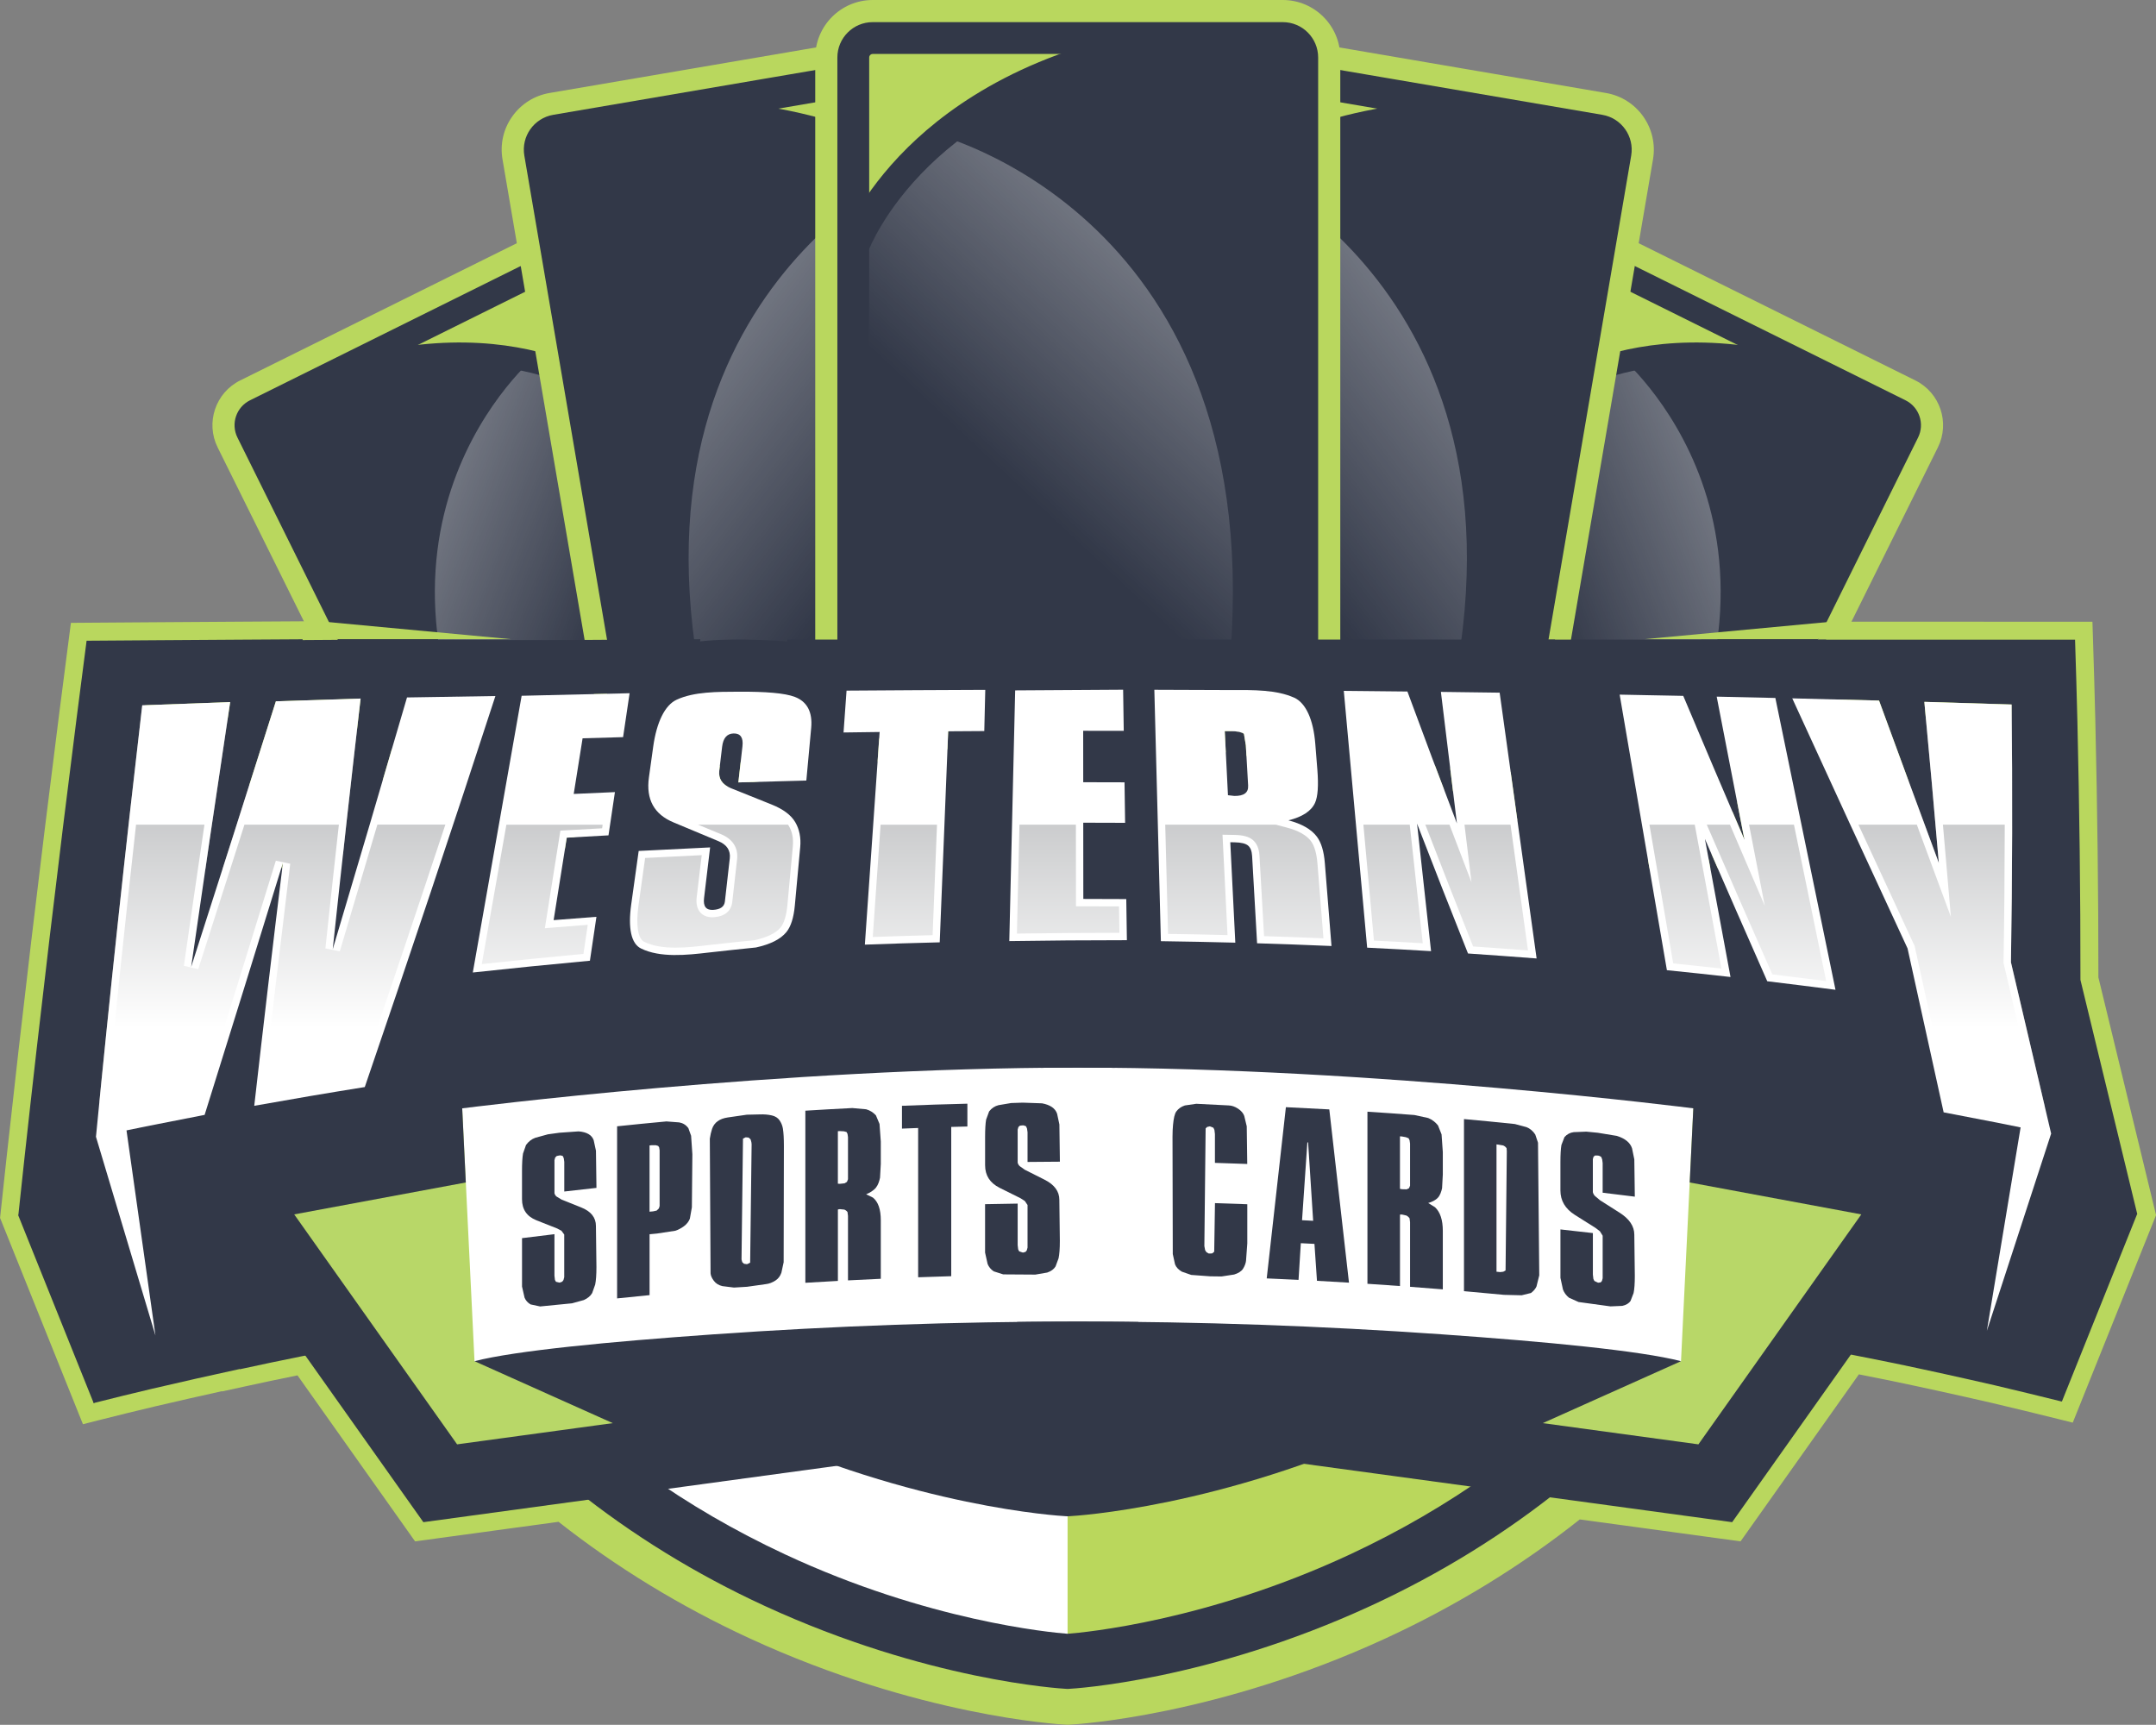 <!--?xml version="1.0" encoding="UTF-8"?-->
<svg viewBox="0 0 897.09 717.6" xmlns:xlink="http://www.w3.org/1999/xlink" xmlns="http://www.w3.org/2000/svg" id="Layer_1">
  <rect x="0" y="0" width="897.09" height="717.6" fill="#808080" stroke="none"/>
  <defs>
    <style>
      .cls-1 {
        fill: none;
      }

      .cls-2 {
        fill: url(#linear-gradient-8);
      }

      .cls-3 {
        fill: url(#linear-gradient-7);
      }

      .cls-4 {
        fill: url(#linear-gradient-5);
      }

      .cls-5 {
        fill: url(#linear-gradient-6);
      }

      .cls-6 {
        fill: url(#linear-gradient-9);
      }

      .cls-7 {
        fill: url(#linear-gradient-4);
      }

      .cls-8 {
        fill: url(#linear-gradient-3);
      }

      .cls-9 {
        fill: url(#linear-gradient-2);
      }

      .cls-10 {
        fill: url(#linear-gradient);
      }

      .cls-11 {
        fill: #fff;
      }

      .cls-12 {
        fill: url(#linear-gradient-10);
      }

      .cls-13 {
        fill: url(#linear-gradient-11);
      }

      .cls-14 {
        fill: url(#Degradado_sin_nombre_5-2);
      }

      .cls-15 {
        fill: url(#Degradado_sin_nombre_5-3);
      }

      .cls-16 {
        fill: url(#Degradado_sin_nombre_5-4);
      }

      .cls-17 {
        fill: url(#Degradado_sin_nombre_5-5);
      }

      .cls-18 {
        fill: #b8d768;
      }

      .cls-19 {
        fill: url(#Degradado_sin_nombre_5);
      }

      .cls-20 {
        fill: #b9d75e;
      }

      .cls-21 {
        fill: #323848;
      }

      .cls-22 {
        fill: #bad75c;
      }
    </style>
    <linearGradient gradientUnits="userSpaceOnUse" gradientTransform="translate(135.97 -276.34) rotate(26.38)" y2="254.08" x2="695.59" y1="64.45" x1="873.66" data-sanitized-data-name="Degradado sin nombre 5" data-name="Degradado sin nombre 5" id="Degradado_sin_nombre_5">
      <stop stop-color="#fff" offset="0"></stop>
      <stop stop-opacity="0" stop-color="#fff" offset="1"></stop>
    </linearGradient>
    <linearGradient xlink:href="#Degradado_sin_nombre_5" gradientTransform="translate(24.82 -82.2) rotate(9.69)" y2="209.79" x2="540.53" y1="-31.46" x1="767.09" data-sanitized-data-name="Degradado sin nombre 5" data-name="Degradado sin nombre 5" id="Degradado_sin_nombre_5-2"></linearGradient>
    <linearGradient xlink:href="#Degradado_sin_nombre_5" gradientTransform="translate(766.12 -276.34) rotate(153.62) scale(1 -1)" y2="251.77" x2="700.24" y1="62.14" x1="878.32" data-sanitized-data-name="Degradado sin nombre 5" data-name="Degradado sin nombre 5" id="Degradado_sin_nombre_5-3"></linearGradient>
    <linearGradient xlink:href="#Degradado_sin_nombre_5" gradientTransform="translate(877.27 -82.2) rotate(170.31) scale(1 -1)" y2="208.91" x2="545.65" y1="-32.33" x1="772.21" data-sanitized-data-name="Degradado sin nombre 5" data-name="Degradado sin nombre 5" id="Degradado_sin_nombre_5-4"></linearGradient>
    <linearGradient xlink:href="#Degradado_sin_nombre_5" gradientTransform="matrix(1,0,0,1,0,0)" y2="198.99" x2="419.69" y1="-42.26" x1="646.24" data-sanitized-data-name="Degradado sin nombre 5" data-name="Degradado sin nombre 5" id="Degradado_sin_nombre_5-5"></linearGradient>
    <linearGradient gradientUnits="userSpaceOnUse" y2="251.45" x2="114.34" y1="427.72" x1="114.34" id="linear-gradient">
      <stop stop-color="#fff" offset="0"></stop>
      <stop stop-color="#939598" offset="1"></stop>
    </linearGradient>
    <linearGradient xlink:href="#linear-gradient" y2="251.45" x2="225.6" y1="427.72" x1="225.6" id="linear-gradient-2"></linearGradient>
    <linearGradient xlink:href="#linear-gradient" y2="251.45" x2="297.58" y1="427.72" x1="297.58" id="linear-gradient-3"></linearGradient>
    <linearGradient xlink:href="#linear-gradient" y2="251.45" x2="376.52" y1="427.72" x1="376.52" id="linear-gradient-4"></linearGradient>
    <linearGradient xlink:href="#linear-gradient" y2="251.45" x2="444.46" y1="427.72" x1="444.46" id="linear-gradient-5"></linearGradient>
    <linearGradient xlink:href="#linear-gradient" y2="251.45" x2="517.76" y1="427.72" x1="517.76" id="linear-gradient-6"></linearGradient>
    <linearGradient xlink:href="#linear-gradient" y2="251.45" x2="579.64" y1="427.72" x1="579.64" id="linear-gradient-7"></linearGradient>
    <linearGradient xlink:href="#linear-gradient" y2="251.45" x2="614.44" y1="427.72" x1="614.44" id="linear-gradient-8"></linearGradient>
    <linearGradient xlink:href="#linear-gradient" y2="251.45" x2="701.29" y1="427.72" x1="701.29" id="linear-gradient-9"></linearGradient>
    <linearGradient xlink:href="#linear-gradient" y2="251.45" x2="735.01" y1="427.72" x1="735.01" id="linear-gradient-10"></linearGradient>
    <linearGradient xlink:href="#linear-gradient" y2="251.45" x2="811.32" y1="427.72" x1="811.32" id="linear-gradient-11"></linearGradient>
  </defs>
  <g>
    <path d="M658.59,76.12s-92.33-42.96-214.38-42.96-214.38,42.96-214.38,42.96l-97.82,383.93c88.68,223.05,312.19,234.93,312.19,234.93,0,0,223.52-11.88,312.19-234.93l-97.82-383.93Z" class="cls-22"></path>
    <path d="M201.29,315.15c26.72,3.31,53.51,6.07,80.24,9.32,94.84,11.55,189.71,24.67,285.33,27.1,24.14.61,48.29.78,72.44.82,23.81.04,47.13-.2,70.73-3.72,5.78-.86,11.55-1.76,17.31-2.66l-68.76-269.89s-92.33-42.96-214.38-42.96-214.38,42.96-214.38,42.96l-59.73,234.44c10.35,1.79,20.76,3.31,31.19,4.6Z" class="cls-11"></path>
    <path d="M444.21,679.86v-107.82l-181.4-96.29s-71.38,9.61-81.44,10.9c-10.06,1.29-25.79,9.82-25.79,9.82,0,0,52.39,87.43,86.17,115.32,33.78,27.89,187.97,80.91,187.97,80.91l14.48-12.84Z" class="cls-11"></path>
    <path d="M740.15,426.59c-1.89-4.61-3.3-9.29-4.45-14-38.42,68.08-94.4,119.51-167.05,153.25-63.05,29.27-117.25,34.24-124.44,34.78-7.24-.55-61.42-5.52-124.44-34.78-73.4-34.08-129.79-86.22-168.23-155.35-3.88,12.99-9.17,25.99-11.3,39.45,15.96,24.38,34.28,46.68,54.88,66.69,32.45,31.53,70.5,57.47,113.1,77.1,72.48,33.39,132.66,36.93,135.19,37.07l.8.04.8-.04c2.53-.13,62.71-3.67,135.19-37.07,42.6-19.63,80.65-45.57,113.1-77.1,21.39-20.78,40.31-44.04,56.69-69.53-3.56-6.7-6.97-13.47-9.84-20.51Z" class="cls-21"></path>
    <path d="M444.21,710.09l-.8-.04c-2.4-.13-59.56-3.51-128.36-35.36-40.44-18.72-76.56-43.47-107.36-73.54-38.5-37.6-68.68-83.6-89.69-136.72l-1.81-4.57L204.2,112.69l18.53-8.7-9.45-27.1,3.7-14.6,6.49-3.03c3.89-1.82,96.78-44.59,220.74-44.59s216.85,42.77,220.74,44.59l6.49,3.03,100.79,397.56-1.81,4.57c-21.02,53.12-51.2,99.12-89.7,136.72-30.8,30.08-66.92,54.82-107.36,73.54-68.8,31.85-125.96,35.23-128.36,35.36l-.8.04ZM147.85,457.75c35.4,86.51,95.52,150.06,178.75,188.91,59.45,27.75,110.58,32.52,117.61,33.06,6.97-.53,58.12-5.3,117.6-33.06,83.23-38.85,143.35-102.4,178.75-188.91l-94.76-373.76c-22.62-9.32-102.47-39.01-201.6-39.01s-179.04,29.67-201.59,38.99l-94.76,373.77Z" class="cls-21"></path>
    <path d="M601.91,103.54c-45.71-22.85-157.7-23.31-157.7-23.31,0,0-111.99.46-157.7,23.31,0,0-105.13,364.74-105.13,366.11s62.16,53.48,62.16,53.48c0,0,56.22,48.91,65.82,54.85,9.6,5.94,48.45,23.31,67.19,26.51,10.38,1.77,33.64,3.82,52.8,5.3.05,1.31.12,2.01.22,2.01.8,0,6.49-.35,14.63-.92,8.13.57,13.83.92,14.63.92.1,0,.17-.7.22-2.01,19.17-1.48,42.43-3.53,52.8-5.3,18.74-3.2,57.59-20.57,67.19-26.51,9.6-5.94,65.82-54.85,65.82-54.85,0,0,62.16-52.11,62.16-53.48s-105.13-366.11-105.13-366.11Z" class="cls-21"></path>
  </g>
  <g>
    <path d="M149.81,283.18c-11.79.36-23.66.74-35.28,1.14l-5.27.18-1.59,5.02-.39,1.24c-3.55,11.2-7.1,22.4-10.67,33.59l14.21,4.53c3.16-9.94,6.32-19.88,9.47-29.83,9.91-.33,19.96-.65,29.96-.96l-.46-14.91Z" class="cls-20"></path>
    <path d="M873.12,406.74c.02-34.25-.41-70.12-1.27-106.63-.28-11.36-.61-22.87-.98-34.22l-.23-7.22-142.29-.03-16.12-63.27c-4.87,1-9.82,1.65-14.83,2.2l19.36,75.99,139.44.03c.28,8.96.53,17.97.75,26.89.86,36.69,1.29,72.75,1.26,107.15v.89s23.26,95.91,23.26,95.91l-28.05,69.87c-6.83-1.68-13.87-3.37-21.38-5.15-14.21-3.27-28.44-6.4-42.32-9.3-5.29-1.08-11.06-2.22-18.14-3.61l-4.73-.93-49.58,69.98-64.3-8.76-2.5,2.02c-24.19,19.52-51.17,36.2-80.21,49.58-67.56,31.13-123.29,34.39-125.63,34.51l-.4.02-.41-.02c-2.34-.12-58.07-3.39-125.63-34.51-28.54-13.15-55.12-29.5-79-48.61l-2.5-2-57.05,7.77-49.3-69.59-6.48,1.28c-5.58,1.12-11.12,2.27-16.57,3.42v-.12l-9.04,1.96c-12.36,2.68-24.72,5.46-36.76,8.28-6.07,1.44-12.1,2.9-18.01,4.37l-28.24-70.29c.84-7.92,1.33-12.47,2.26-20.99,6.45-58.96,13.82-121.14,21.91-184.79,1.06-8.29,2.12-16.57,3.2-24.86,7.69-.06,15.37-.11,23.06-.17,12.01-.08,24.02-.16,36.03-.24l15.67-.1-.05.33,38.38-.25.03-.1,8.83.05,7.14-.04,20.32-79.77c-5.05-.31-10.1-.62-15.15-.94l-16.76,65.8-15.44-.09-.07.24-10.1.07.05-.32-32.93.2c-12.01.08-24.03.16-36.04.24-9.86.07-19.71.14-29.57.21l-6.5.05-.84,6.45c-1.36,10.45-2.71,20.89-4.04,31.35-8.1,63.74-15.48,126-21.94,185.05-1,9.18-1.49,13.76-2.46,22.87l-.2,1.85,34.48,85.83,6.32-1.61c7.81-1.98,15.92-3.97,24.08-5.9,9.01-2.11,18.21-4.2,27.46-6.24v.12l9.06-1.99c7.26-1.59,14.76-3.17,22.35-4.71l48.93,69.07,59.69-8.14c24.17,19.01,50.92,35.32,79.56,48.51,70.13,32.31,128.63,35.73,131.08,35.86l1.2.06,1.19-.06c2.46-.13,60.96-3.55,131.08-35.86,29.15-13.43,56.32-30.08,80.81-49.5l66.91,9.12,49.23-69.48c4.96.98,9.27,1.84,13.27,2.65,13.75,2.87,27.87,5.97,41.94,9.21,9.74,2.3,18.73,4.48,27.48,6.66l6.3,1.57,34.66-86.34-23.97-98.81Z" class="cls-20"></path>
    <path d="M837.25,285.65c-12.11-.39-24.22-.75-36.33-1.1l-.43,14.91c12.1.35,24.19.72,36.29,1.1l.47-14.91Z" class="cls-20"></path>
    <path d="M787.12,284.15l-5.06-.14c-3.55-.1-7.1-.19-10.64-.28l-5.97-.15-.39,14.91,5.98.15c1.85.05,3.7.09,5.56.14,3.55,9.69,7.11,19.37,10.67,29.05l14-5.15c-4.15-11.26-8.28-22.52-12.41-33.78l-1.74-4.75Z" class="cls-20"></path>
    <path d="M60.76,300.84c11.76-.45,23.51-.88,35.27-1.3l-.53-14.91c-11.77.42-23.54.85-35.31,1.3l.57,14.91Z" class="cls-20"></path>
    <rect transform="translate(-254.16 433.23) rotate(-83.04)" height="14.92" width="2.28" y="352.68" x="116.42" class="cls-20"></rect>
    <path d="M107.22,570.46v.1s0-.06,0-.1Z" class="cls-20"></path>
    <path d="M92.42,568.63s0,.06-.01.09v-.09Z" class="cls-20"></path>
  </g>
  <g>
    <path d="M700.67,373.16c-3.1,0-6.24-.69-9.2-2.16l-120.16-59.59c-4.97-2.47-8.69-6.72-10.46-11.98-1.77-5.26-1.39-10.89,1.08-15.87l87.03-175.49c5.09-10.26,17.58-14.47,27.84-9.38l120.16,59.59c10.26,5.09,14.47,17.58,9.38,27.84l-87.03,175.49c-3.62,7.3-11,11.54-18.65,11.54ZM667.57,114.96c-.87,0-1.7.48-2.11,1.31l-87.03,175.49c-.36.72-.26,1.37-.12,1.79.14.42.46,1,1.18,1.35l120.16,59.59c1.16.57,2.57.1,3.15-1.06l87.03-175.49c.58-1.16.1-2.57-1.06-3.15l-120.16-59.59c-.33-.17-.69-.24-1.04-.24Z" class="cls-20"></path>
    <g>
      <path d="M795.36,176.2s-90.02,181.52-92.2,182.72c-2.19,1.19.01,3.65-7.85-.7-7.86-4.35-115.72-60.12-117.83-62.76-2.11-2.64-1.76-6.56-1.4-8.66.36-2.1,61.28-122.66,61.28-122.66,0,0,35.81-17.09,68.93-16.38,33.13.71,45.01,7.97,49.86,10.15,4.84,2.17,39.21,18.3,39.21,18.3Z" class="cls-21"></path>
      <path d="M730.03,149.04s-33.59-2.54-44.45-.4c-10.85,2.13-45.68,12.65-45.68,12.65,0,0,25.92-53.19,27.3-52.29,1.37.91,58.32,30.74,61.15,32.38,2.83,1.63,1.67,7.66,1.67,7.66Z" class="cls-20"></path>
      <path d="M673.82,147.98s88.49,73.13,8.97,200.85c0,0-102.68-49.66-105.31-53.38-2.64-3.72,64.26-133.26,64.26-133.26l32.09-14.21Z" class="cls-19"></path>
      <path d="M788.24,175.86c.57.28.81.98.52,1.55l-87.03,175.49c-.28.57-.98.81-1.55.52l-120.16-59.59c-.57-.28-.81-.98-.52-1.55l87.03-175.49c.28-.57.98-.81,1.55-.52l120.16,59.59M792.87,166.54l-120.16-59.59c-5.72-2.84-12.66-.5-15.5,5.22l-87.03,175.49c-2.84,5.72-.5,12.66,5.22,15.5l120.16,59.59c5.72,2.84,12.66.5,15.5-5.22l87.03-175.49c2.84-5.72.5-12.66-5.22-15.5h0Z" class="cls-21"></path>
      <path d="M638.47,173.13l-6.32-6.66c.46-.44,11.49-10.77,32.76-17.76,19.39-6.37,51.46-11.07,94.16,2.69l-2.82,8.74c-40.07-12.91-69.96-8.69-87.97-2.87-19.5,6.3-29.72,15.77-29.82,15.86Z" class="cls-21"></path>
    </g>
  </g>
  <g>
    <path d="M622.3,331.84c-1.35,0-2.72-.12-4.08-.35l-168.2-28.74c-13-2.22-21.77-14.61-19.55-27.61l41.97-245.64c1.08-6.3,4.54-11.8,9.76-15.49,5.21-3.69,11.56-5.13,17.85-4.06l168.2,28.74c13,2.22,21.77,14.61,19.55,27.61l-41.97,245.64c-1.08,6.3-4.54,11.8-9.76,15.49-4.09,2.89-8.87,4.41-13.77,4.41ZM496.01,28.03c-1.13,0-2.23.35-3.16,1.01-1.2.85-1.99,2.11-2.24,3.56l-41.97,245.64c-.51,2.99,1.5,5.83,4.49,6.34l168.2,28.74c1.45.25,2.9-.08,4.1-.93,1.2-.85,1.99-2.11,2.24-3.56l41.97-245.64c.51-2.99-1.51-5.83-4.49-6.34l-168.2-28.74c-.31-.05-.63-.08-.94-.08Z" class="cls-20"></path>
    <g>
      <path d="M673.27,58.64s-43.42,254.09-45.64,256.34c-2.23,2.25,1.35,4.44-9.82,2.01-11.17-2.44-162.98-31.01-166.51-33.46-3.53-2.45-4.54-7.36-4.87-10.05-.33-2.69,29.89-171.86,29.89-171.86,0,0,37.39-33.9,78.03-45.13,40.63-11.23,57.77-6.72,64.46-5.84,6.7.88,54.46,7.99,54.46,7.99Z" class="cls-21"></path>
      <path d="M583.74,49.4s-41.87,9.17-54.31,15.74c-12.45,6.56-51.04,32.1-51.04,32.1,0,0,12.17-74.29,14.17-73.69,2,.61,82.3,16.17,86.35,17.12,4.05.96,4.84,8.73,4.84,8.73Z" class="cls-20"></path>
      <path d="M514.85,68.63s134.54,56.8,84.27,241.49c0,0-143.26-23.02-147.83-26.59-4.57-3.57,29.64-185.86,29.64-185.86l33.91-29.04Z" class="cls-14"></path>
      <path d="M664.47,60.82c.8.14,1.34.9,1.2,1.7l-41.97,245.64c-.14.8-.9,1.34-1.7,1.2l-168.2-28.74c-.8-.14-1.34-.9-1.2-1.7l41.97-245.64c.14-.8.9-1.34,1.7-1.2l168.2,28.74M666.7,47.77l-168.2-28.74c-8.01-1.37-15.61,4.01-16.98,12.02l-41.97,245.64c-1.37,8.01,4.01,15.61,12.02,16.98l168.2,28.74c8.01,1.37,15.61-4.01,16.98-12.02l41.97-245.64c1.37-8.01-4.01-15.61-12.02-16.98h0Z" class="cls-21"></path>
      <path d="M480.95,112.18l-10.13-5.81c.4-.7,10.06-17.32,33.44-33.61,21.3-14.84,58.67-32.28,115.73-31.11l-.24,11.68c-53.55-1.1-88.43,14.96-108.26,28.63-21.47,14.79-30.46,30.07-30.55,30.22Z" class="cls-21"></path>
    </g>
  </g>
  <g>
    <path d="M196.21,373.17c-2.23,0-4.48-.36-6.65-1.1-5.26-1.77-9.51-5.49-11.98-10.46l-87.03-175.49c-5.09-10.26-.88-22.75,9.38-27.84l120.16-59.59c10.26-5.09,22.75-.88,27.84,9.38l87.03,175.49c5.09,10.26.88,22.75-9.38,27.84l-120.16,59.59c-2.91,1.44-6.05,2.17-9.21,2.17ZM108.12,174.79c-1.16.58-1.64,1.99-1.06,3.15l87.03,175.49c.36.72.93,1.04,1.35,1.18.42.14,1.07.24,1.79-.12l120.16-59.59c1.16-.58,1.64-1.99,1.06-3.15l-87.03-175.49c-.58-1.16-1.99-1.64-3.15-1.06l-120.16,59.59Z" class="cls-20"></path>
    <g>
      <path d="M101.53,176.2s90.02,181.52,92.2,182.72c2.19,1.19-.01,3.65,7.85-.7,7.86-4.35,115.72-60.12,117.83-62.76,2.11-2.64,1.76-6.56,1.4-8.66-.36-2.1-61.28-122.66-61.28-122.66,0,0-35.81-17.09-68.93-16.38-33.13.71-45.01,7.97-49.86,10.15-4.84,2.17-39.21,18.3-39.21,18.3Z" class="cls-21"></path>
      <path d="M166.86,149.04s33.59-2.54,44.45-.4c10.85,2.13,45.68,12.65,45.68,12.65,0,0-25.92-53.19-27.3-52.29s-58.32,30.74-61.15,32.38c-2.83,1.63-1.67,7.66-1.67,7.66Z" class="cls-20"></path>
      <path d="M223.07,147.98s-88.49,73.13-8.97,200.85c0,0,102.68-49.66,105.31-53.38,2.64-3.72-64.26-133.26-64.26-133.26l-32.09-14.21Z" class="cls-15"></path>
      <path d="M108.65,175.86l120.16-59.59c.57-.28,1.27-.05,1.55.52l87.03,175.49c.28.57.05,1.27-.52,1.55l-120.16,59.59c-.57.28-1.27.05-1.55-.52l-87.03-175.49c-.28-.57-.05-1.27.52-1.55M104.02,166.54c-5.72,2.84-8.06,9.77-5.22,15.5l87.03,175.49c2.84,5.72,9.77,8.06,15.5,5.22l120.16-59.59c5.72-2.84,8.06-9.77,5.22-15.5l-87.03-175.49c-2.84-5.72-9.77-8.06-15.5-5.22l-120.16,59.59h0Z" class="cls-21"></path>
      <path d="M258.42,173.13l6.32-6.66c-.46-.44-11.49-10.77-32.76-17.76-19.39-6.37-51.46-11.07-94.16,2.69l2.82,8.74c40.07-12.91,69.96-8.69,87.97-2.87,19.5,6.3,29.72,15.77,29.82,15.86Z" class="cls-21"></path>
    </g>
  </g>
  <g>
    <path d="M274.59,331.84c-4.91,0-9.69-1.51-13.77-4.41-5.22-3.69-8.68-9.2-9.76-15.49l-41.97-245.64c-1.08-6.3.36-12.64,4.06-17.85,3.69-5.21,9.2-8.68,15.49-9.76l168.2-28.74c6.3-1.08,12.64.36,17.85,4.06,5.22,3.69,8.68,9.2,9.76,15.49l41.97,245.64c1.08,6.3-.36,12.64-4.06,17.85-3.69,5.22-9.2,8.68-15.49,9.76l-168.2,28.74c-1.36.23-2.73.35-4.08.35ZM231.74,56.85c-1.45.25-2.71,1.04-3.56,2.24-.85,1.2-1.18,2.65-.93,4.1l41.97,245.64c.25,1.45,1.04,2.71,2.24,3.56,1.2.85,2.65,1.18,4.1.93l168.2-28.74c1.45-.25,2.71-1.04,3.56-2.24.85-1.2,1.18-2.66.93-4.1l-41.97-245.64c-.25-1.45-1.04-2.71-2.24-3.56-1.2-.85-2.65-1.18-4.1-.93l-168.2,28.74Z" class="cls-20"></path>
    <g>
      <path d="M223.62,58.64s43.42,254.09,45.64,256.34c2.23,2.25-1.35,4.44,9.82,2.01,11.17-2.44,162.98-31.01,166.51-33.46,3.53-2.45,4.54-7.36,4.87-10.05.33-2.69-29.89-171.86-29.89-171.86,0,0-37.39-33.9-78.03-45.13-40.63-11.23-57.77-6.72-64.46-5.84-6.7.88-54.46,7.99-54.46,7.99Z" class="cls-21"></path>
      <path d="M313.15,49.4s41.87,9.17,54.31,15.74c12.45,6.56,51.04,32.1,51.04,32.1,0,0-12.17-74.29-14.17-73.69-2,.61-82.3,16.17-86.35,17.12-4.05.96-4.84,8.73-4.84,8.73Z" class="cls-20"></path>
      <path d="M382.04,68.63s-134.54,56.8-84.27,241.49c0,0,143.26-23.02,147.83-26.59,4.57-3.57-29.64-185.86-29.64-185.86l-33.91-29.04Z" class="cls-16"></path>
      <path d="M232.42,60.82l168.2-28.74c.8-.14,1.56.4,1.7,1.2l41.97,245.64c.14.8-.4,1.56-1.2,1.7l-168.2,28.74c-.8.14-1.56-.4-1.7-1.2l-41.97-245.64c-.14-.8.4-1.56,1.2-1.7M230.19,47.77c-8.01,1.37-13.39,8.97-12.02,16.98l41.97,245.64c1.37,8.01,8.97,13.39,16.98,12.02l168.2-28.74c8.01-1.37,13.39-8.97,12.02-16.98l-41.97-245.64c-1.37-8.01-8.97-13.39-16.98-12.02l-168.2,28.74h0Z" class="cls-21"></path>
      <path d="M415.94,112.18l10.13-5.81c-.4-.7-10.06-17.32-33.44-33.61-21.3-14.84-58.67-32.28-115.73-31.11l.24,11.68c53.55-1.1,88.43,14.96,108.26,28.63,21.47,14.79,30.46,30.07,30.55,30.22Z" class="cls-21"></path>
    </g>
  </g>
  <g>
    <path d="M533.76,297.05h-170.63c-13.19,0-23.92-10.73-23.92-23.92V23.92c0-13.19,10.73-23.92,23.92-23.92h170.63c13.19,0,23.92,10.73,23.92,23.92v249.2c0,13.19-10.73,23.92-23.92,23.92ZM363.13,18.43c-3.03,0-5.5,2.47-5.5,5.5v249.2c0,3.03,2.47,5.5,5.5,5.5h170.63c3.03,0,5.5-2.47,5.5-5.5V23.92c0-3.03-2.47-5.5-5.5-5.5h-170.63Z" class="cls-20"></path>
    <g>
      <path d="M542.07,18.82s0,257.77-1.82,260.36c-1.82,2.6,2.08,4.15-9.35,3.63-11.42-.52-165.88-3.12-169.77-4.93-3.89-1.82-5.71-6.49-6.49-9.09-.78-2.6.52-174.44.52-174.44,0,0,31.15-39.72,69.31-57.63,38.16-17.91,55.81-16.35,62.56-16.61,6.75-.26,55.03-1.3,55.03-1.3Z" class="cls-21"></path>
      <path d="M452.26,24.79s-39.72,16.09-50.89,24.66c-11.16,8.57-44.91,40.24-44.91,40.24,0,0-.52-75.28,1.56-75.02,2.08.26,83.85,2.08,88,2.34,4.15.26,6.24,7.79,6.24,7.79Z" class="cls-20"></path>
      <path d="M387.6,55.35s142.18,33.33,123.74,223.84c0,0-145.09,1.43-150.2-1.31-5.11-2.75-2.08-188.2-2.08-188.2l28.54-34.33Z" class="cls-17"></path>
      <path d="M533.76,22.45c.81,0,1.47.66,1.47,1.47v249.2c0,.81-.66,1.47-1.47,1.47h-170.63c-.81,0-1.47-.66-1.47-1.47V23.92c0-.81.66-1.47,1.47-1.47h170.63M533.76,9.21h-170.63c-8.12,0-14.71,6.59-14.71,14.71v249.2c0,8.12,6.59,14.71,14.71,14.71h170.63c8.12,0,14.71-6.59,14.71-14.71V23.92c0-8.12-6.59-14.71-14.71-14.71h0Z" class="cls-21"></path>
      <path d="M361.51,103.99l-10.97-4.02c.28-.76,7-18.77,27.3-38.76,18.5-18.21,52.4-41.7,108.84-50.16l1.73,11.55c-52.97,7.94-84.64,29.64-101.89,46.45-18.67,18.2-24.96,34.77-25.02,34.94Z" class="cls-21"></path>
    </g>
  </g>
  <path d="M857.93,583.1l31.35-78.1s-91.2-106.14-93.38-108.28-562.75-44.46-585.56-45.34c-22.81-.88-100.85,35.09-115.83,43-14.98,7.91-86.9,111.3-86.9,111.3l31.36,78.05,96.78-48.95,43-80.73s304.48,11.41,307.11,11.41,231.65,13.16,238.67,16.67c7.02,3.51,133.39,100.98,133.39,100.98Z" class="cls-21"></path>
  <path d="M851.84,558.01c-5.28-21.79-10.56-43.57-15.85-65.35.02-33.24-.39-66.47-1.18-99.7-.26-10.58-.57-21.16-.9-31.74-10.2,0-20.41,0-30.61,0-9.76,0-19.52,0-29.28,0h-36.34c-2.97,0-5.94,0-8.91,0h-44.48c-1.77,0-3.68,0-5.9,0h-45.5c-8.09,0-16.17,0-24.26,0h-83.44c.02.25.04.49.05.74-6.13-.74-12.36-.82-18.28-.74h-17.01c0-.05,0-.1,0-.15-8.12.05-16.22.1-24.34.14h-12.34v.08c-5.28.03-10.56.06-15.85.09v-.17h-24.08c-17.55,0-35.11,0-52.66,0h-24.45c-.03.27-.04.54-.07.8-5.49-.58-11.06-.67-16.6-.8-5.62-.04-11.4.07-17.11.71.04-.29.08-.56.11-.86-8.15.05-16.3.11-24.45.16-12.74.08-25.48.17-38.21.25-4.15-.03-8.3-.04-12.45-.07-9.72-.04-19.44-.1-29.17-.15,0-.06,0-.1.02-.16-5.44.04-8.16.04-13.61.08-5.33-.03-7.98-.04-13.31-.07-.02.06-.03.09-.04.16-9,.05-13.5.08-22.52.14.02-.12.03-.18.04-.31-9.03.06-13.54.09-22.57.15-11.16.07-22.32.14-33.48.22-9.16.06-18.31.13-27.46.19-1.26,9.7-2.52,19.4-3.76,29.1-7.27,57.2-14.09,114.45-20.37,171.76-.92,8.53-1.38,12.77-2.27,21.23,8.06-2.04,16.13-4.02,24.22-5.93,12.19-2.85,24.39-5.6,36.63-8.25,0,.04,0,.06,0,.11,8.49-1.86,16.99-3.64,25.51-5.35,2.4-.47,3.59-.71,5.98-1.18t0-.03c12.45-2.45,24.92-4.79,37.41-6.96,8.15-1.42,16.31-2.78,24.49-4.07,2.59-7.72,3.88-11.56,6.43-19.24,2.33-6.99,4.63-14,6.94-21.01,1.49-.19,2.97-.39,4.47-.58,15.31-1.9,30.62-3.65,45.97-5.26,9.01-.9,18.03-1.76,27.05-2.58,0-.03,0-.05,0-.08,4.59.15,9.17-.07,13.56-.49,2.27-.18,4.67-.4,7.12-.68.06,0,.09,0,.15-.02.06,0,.1,0,.16-.02,6.53-.78,10.21-1.2,16.01-1.85,12.82-.51,36.11-1.21,43.71-1.55,9.8-.42,19.6-.76,29.4-1.04h.02v.14c9.18-.28,18.36-.52,27.54-.72,10.66-.18,21.31-.29,31.97-.33v.14c9.12.04,18.23.12,27.34.25,9.75.15,19.5.38,29.25.68,8.63.28,17.27.61,25.89.96,6.3.29,12.59.6,18.88.92,6.77.37,13.53.75,20.3,1.16,3.94.25,7.87.51,11.8.78,9.1.65,18.18,1.34,27.27,2.08,5.67.46,8.5.71,14.17,1.22,8.54.79,17.07,1.62,25.6,2.48,8.52.9,17.04,1.83,25.55,2.8,8.33.96,16.65,1.98,24.97,3.06,9.05,1.18,18.08,2.41,27.11,3.69,5.63.81,8.45,1.22,14.07,2.07,1.95.3,3.89.61,5.83.9l3.97,19.06c1.58,7.55,3.16,15.11,4.74,22.66,9.26,1.78,18.51,3.61,27.75,5.48,14.08,2.94,28.12,6.03,42.14,9.26,9.2,2.18,18.38,4.4,27.56,6.68-2.04-8.36-4.06-16.72-6.09-25.09Z" class="cls-21"></path>
  <g>
    <path d="M169.35,290.17c12.26-.21,24.52-.41,36.78-.59-17.69,54.37-35.85,108.58-54.35,162.68-15.36,2.46-30.68,5.06-45.99,7.8,3.82-33.7,7.8-67.39,11.92-101.06-10.78,34.97-21.64,69.91-32.57,104.84-15.1,2.89-30.16,5.92-45.21,9.08,5.81-59.89,12.27-119.72,19.25-179.48,12.2-.47,24.39-.92,36.59-1.35-5.54,36.71-10.95,73.44-16.23,110.19,11.83-36.81,23.58-73.65,35.25-110.51,11.75-.4,23.5-.78,35.25-1.14-4.03,34.74-7.9,69.5-11.59,104.28,10.4-34.88,20.7-69.8,30.9-104.74M179.16,265.96c-5.86.03-8.79.05-14.65.09-5.73-.03-8.6-.05-14.33-.08-.02.07-.03.1-.05.17-9.69.06-14.54.09-24.24.16.02-.13.03-.2.05-.33-9.72.06-14.58.09-24.3.15-12.01.08-24.03.16-36.04.24-9.86.07-19.71.14-29.57.21-1.36,10.44-2.71,20.88-4.04,31.32-7.83,61.58-15.18,123.21-21.92,184.92-1,9.17-1.49,13.75-2.45,22.86,8.67-2.2,17.37-4.33,26.08-6.39,13.12-3.07,26.26-6.03,39.43-8.88,0,.05,0,.07-.02.13,9.13-2,18.29-3.92,27.46-5.76,2.58-.51,3.87-.76,6.45-1.26,0-.01,0-.02,0-.03,13.4-2.64,26.82-5.16,40.28-7.49,8.77-1.53,17.56-3,26.36-4.39,2.79-8.31,4.17-12.45,6.93-20.71,17.58-52.85,34.76-105.83,51.42-158.97,2.65-8.48,5.29-16.97,7.92-25.46-9.8-.05-19.59-.1-29.39-.15-10.47-.05-20.93-.11-31.4-.17,0-.07.01-.1.02-.17h0Z" class="cls-21"></path>
    <path d="M261.96,288.39c-1.08,7.31-1.63,10.96-2.71,18.27-6.74.19-10.11.28-16.85.48-1.47,9.26-2.21,13.89-3.69,23.15,6.86-.32,10.29-.47,17.14-.76-1.07,7.2-1.6,10.8-2.67,17.99-6.95.37-10.43.57-17.37.97-1.82,11.43-3.64,22.87-5.46,34.3,7.12-.57,10.68-.85,17.81-1.37-1.08,7.31-1.63,10.96-2.71,18.27-16.26,1.5-32.5,3.13-48.73,4.9,6.77-38.38,13.55-76.76,20.32-115.14,14.97-.38,29.95-.73,44.92-1.06M291.41,265.93c-8.78.05-17.55.11-26.33.17-14.72.09-29.44.19-44.16.29-8.65.06-17.31.12-25.96.18-1.79,9.37-2.69,14.06-4.48,23.43-7.51,39.27-15.02,78.53-22.53,117.8-1.82,9.51-2.73,14.27-4.55,23.78,9.82-1.36,19.64-2.67,29.47-3.93,16.48-2.04,32.97-3.93,49.49-5.66,9.71-.97,19.41-1.9,29.13-2.78,1.13-8.7,1.7-13.06,2.83-21.76.93-7.19,1.4-10.78,2.34-17.96.59-4.56.89-6.84,1.48-11.4,1.14-8.77,1.71-13.15,2.85-21.92.92-7.08,1.38-10.61,2.3-17.69.03-.23.04-.34.07-.57,1.14-8.77,1.71-13.15,2.85-21.92.93-7.19,1.4-10.78,2.34-17.96,1.15-8.83,1.72-13.25,2.87-22.08h0Z" class="cls-21"></path>
    <path d="M307.18,287.78c11.53-.13,19.37.6,23.54,2.16,5.13,2,7.41,6.29,6.8,12.88-.81,8.77-1.21,13.15-2.02,21.92-9.43.24-18.85.49-28.28.77.68-6.01,1.02-9.02,1.7-15.03.41-3.61-.82-5.39-3.68-5.33-2.76.06-4.35,1.9-4.78,5.53-.47,3.97-.71,5.95-1.18,9.92-.4,3.35,1.18,5.79,4.77,7.29,6.8,2.76,10.22,4.13,17.1,6.86,4.74,1.9,7.99,4.34,9.73,7.3,1.74,2.96,2.44,6.44,2.07,10.44-.89,9.71-1.34,14.56-2.24,24.27-.47,5.07-1.64,8.75-3.53,11.05-2.43,2.95-6.65,5.07-12.65,6.38-7.92.81-11.88,1.24-19.81,2.12-2.11.22-4.11.39-6.01.52-10.46.7-17.81-.01-22.04-2.24-4.1-2.24-5.43-8.35-4.04-18.3,1.24-8.91,1.86-13.36,3.11-22.26,9.91-.52,19.81-1.01,29.72-1.47-1.01,8.44-1.51,12.66-2.52,21.1-.41,3.43.84,5.05,3.76,4.89,3.03-.17,4.67-1.33,4.91-3.49.81-7.17,1.22-10.76,2.03-17.93.38-3.33-1.21-5.72-4.73-7.18-7.48-3.09-11.2-4.64-18.58-7.76-8.2-3.36-11.6-9.63-10.33-18.75.72-5.14,1.08-7.71,1.79-12.85,1.41-10.13,4.66-16.63,9.7-19.46,8.12-3.1,17.07-3.34,25.68-3.35M309.71,266.09c-13.65-.09-28.25.59-40.63,6.97-.08.05-.13.07-.21.11-.08.05-.12.07-.21.12-7.28,3.77-14.56,11.5-18,18.93-2.78,5.47-4.72,11.76-5.89,19.19-.82,5.23-1.23,7.85-2.06,13.09-.47,2.99-.65,5.86-.53,8.6-.33.02-.5.02-.83.04-1.42,9.01-2.12,13.51-3.54,22.52-1.43,9.07-2.14,13.6-3.57,22.67-1.12,7.14-1.2,13.06-.21,18.07,1.55,7.84,5.81,13.65,12.68,17.3.06.03.09.05.16.08.06.03.09.05.16.08,11.87,5.59,26.22,5.97,39.07,4.73,2.44-.19,5.02-.43,7.67-.73.07,0,.1-.01.16-.02.07,0,.1-.01.16-.02,8.05-.96,12.08-1.42,20.12-2.3.92-.1,1.38-.15,2.3-.25.91-.2,1.37-.3,2.28-.5,12.37-3.5,24.06-7.71,32.68-17.65,0,0,0,0,.01-.02,0,0,0,0,.01-.02,4.69-5.73,7.12-12.52,7.76-21.43.68-9.61,1.02-14.42,1.7-24.03.15-2.16.12-4.27-.09-6.31.21,0,.32,0,.54-.01.6-8.46.9-12.69,1.5-21.15.62-8.68.92-13.02,1.54-21.7.46-6.53-.74-12.4-3.51-17.45-3.48-6.36-9.35-11.34-16.99-14.41-.07-.03-.1-.04-.17-.07-.07-.03-.1-.04-.17-.07-10.9-4.01-22.46-4.09-33.91-4.36h0Z" class="cls-21"></path>
    <path d="M409.95,287.01c-.17,6.86-.25,10.29-.41,17.15-6.01.03-9.01.06-15.02.1-1.18,29.27-2.36,58.53-3.52,87.8-10.38.25-20.77.57-31.15.96,2.05-29.49,4.1-58.98,6.15-88.47-6.01.07-9.01.11-15.02.2.5-6.96.75-10.45,1.25-17.41,19.24-.15,38.47-.25,57.71-.32M436.58,266.08c-8.64,0-17.28,0-25.92,0-18.9,0-37.79,0-56.69,0-8.77,0-17.54,0-26.32,0-.81,8.66-1.21,12.99-2.02,21.65-.66,7.04-.98,10.56-1.64,17.61-.79,8.53-1.19,12.79-1.97,21.32,6.02-.17,9.04-.24,15.06-.39-2.06,22.66-4.12,45.33-6.17,67.99-.78,8.54-1.16,12.81-1.94,21.35,9.8-.53,19.6-1.01,29.41-1.45,10.55-.45,21.1-.82,31.65-1.11,9.86-.25,19.71-.46,29.57-.62.14-8.39.21-12.59.36-20.99.38-22.15.77-44.3,1.16-66.44,6.15-.04,9.22-.05,15.37-.07,0-8.41.01-12.62.02-21.03,0-6.84.01-10.26.03-17.1.01-8.28.02-12.43.04-20.71h0Z" class="cls-21"></path>
    <path d="M467.34,286.96c.1,6.84.15,10.26.26,17.11-6.75-.02-10.13-.02-16.88-.02,0,8.56.01,12.84.02,21.4,6.87,0,10.31,0,17.18.04.1,6.74.15,10.11.25,16.85-6.97-.03-10.45-.04-17.42-.05,0,10.57.02,21.14.02,31.71,7.15,0,10.72.02,17.87.06.1,6.84.15,10.26.26,17.11-16.31,0-32.61.12-48.91.37.81-34.76,1.62-69.53,2.44-104.29,14.97-.11,29.94-.21,44.92-.28M493.13,265.93c-8.77.05-17.54.1-26.3.16-14.7.09-29.41.17-44.11.26-8.65.05-17.29.1-25.94.16-.38,8.33-.57,12.5-.95,20.83-1.6,34.91-3.2,69.82-4.8,104.73-.39,8.46-.58,12.68-.97,21.14,9.89-.3,19.77-.56,29.66-.78,16.57-.28,33.14-.4,49.71-.38,9.74.06,19.47.16,29.21.31-.31-8.32-.47-12.47-.78-20.79-.26-6.86-.39-10.3-.64-17.16-.16-4.36-.25-6.53-.41-10.89-.31-8.38-.47-12.57-.79-20.94-.25-6.76-.38-10.14-.63-16.9,0-.22-.01-.32-.02-.54-.31-8.38-.47-12.57-.79-20.94-.26-6.86-.39-10.3-.64-17.16-.32-8.44-.48-12.66-.79-21.1h0Z" class="cls-21"></path>
    <path d="M512.57,287.11c8.71-.05,17.76.15,26,3.21,4.98,2.78,7.9,9.14,8.69,19.06.35,4.36.52,6.54.87,10.89.53,6.55.21,11.14-.97,13.77-1.57,3.41-5.25,5.83-11.05,7.28,5.54,1.45,9.48,3.71,11.81,6.78,1.82,2.43,2.93,6.09,3.32,10.96.92,11.51,1.85,23.02,2.77,34.54-10.32-.44-20.64-.82-30.96-1.13-.69-12.11-1.38-24.22-2.07-36.34-.11-2.02-.68-3.45-1.68-4.31-1-.85-2.87-1.31-5.61-1.36-.71-.01-1.07-.02-1.79-.03.7,13.93,1.39,27.85,2.09,41.78-10.32-.27-20.65-.48-30.97-.62-.91-34.86-1.82-69.73-2.72-104.59,10.76.03,21.51.07,32.27.12M513.59,331.14c3.99.06,5.9-1.35,5.74-4.25-.38-6.74-.58-10.11-.96-16.85-.32-1.9-.47-2.85-.79-4.75-.96-.71-2.76-1.08-5.4-1.1-1.03,0-1.55-.01-2.58-.02.44,8.89.89,17.78,1.33,26.67,1.06.12,1.59.18,2.65.3M511.46,266.08c-10.56,0-21.13,0-31.69,0-8.71,0-17.41,0-26.12,0,.03,8.35.04,12.52.07,20.86.12,34.8.23,69.6.35,104.41.03,8.35.04,12.52.07,20.86,9.81.04,19.62.13,29.44.26,10.5.17,20.99.41,31.48.73,9.81.32,19.61.69,29.42,1.1,4.5.2,6.75.3,11.24.53,9.8.51,19.6,1.06,29.4,1.65-.87-8.59-1.3-12.88-2.17-21.47-1.18-11.64-2.35-23.28-3.53-34.92-.71-7.01-2.56-12.95-5.58-18,2.08-5.24,2.56-11.84,1.61-21.22-.45-4.41-.67-6.61-1.11-11.01-.73-7.19-2.31-13.26-4.79-18.54-3.05-7.15-9.96-14.59-16.88-18.14-.14-.08-.2-.11-.34-.19-.14-.07-.21-.11-.35-.18-12.16-6.31-27.12-6.91-40.53-6.72h0Z" class="cls-21"></path>
    <path d="M623.98,288.19c5.13,36.86,10.25,73.72,15.38,110.58-9.51-.73-19.03-1.42-28.55-2.07-7.17-17.98-14.23-35.99-21.2-54.04,1.94,17.69,3.89,35.38,5.83,53.07-8.86-.54-17.72-1.02-26.59-1.45-3.24-35.61-6.48-71.23-9.72-106.84,8.83.08,17.65.17,26.47.27,6.75,18.33,13.62,36.61,20.59,54.85-2.22-18.23-4.44-36.46-6.66-54.69,9.78.12,14.66.18,24.44.32M647.02,266.09c-8.71,0-17.41,0-26.12,0-6.59,0-9.88,0-16.47,0-8.49,0-12.74,0-21.23,0-8.67,0-17.34,0-26.01,0-8.71,0-17.41,0-26.12,0,.59,8.46.88,12.69,1.47,21.14,2.46,35.27,4.91,70.53,7.37,105.8.59,8.46.88,12.69,1.47,21.14,9.81.44,19.6.93,29.41,1.46,9.01.5,18.02,1.07,27.02,1.7,9.79.7,19.58,1.44,29.36,2.23,6.1.51,9.15.77,15.26,1.32,9.78.9,19.54,1.85,29.31,2.84-1.41-9-2.12-13.5-3.53-22.5-5.89-37.54-11.78-75.08-17.66-112.61-1.41-9-2.12-13.5-3.53-22.5h0Z" class="cls-21"></path>
    <path d="M738.71,290.37c8.34,40.47,16.68,80.94,25.02,121.41-9.46-1.22-18.92-2.4-28.39-3.55-8.7-19.72-17.36-39.46-25.95-59.23,3.55,19.15,7.1,38.31,10.66,57.46-8.82-1-17.64-1.94-26.47-2.83-6.55-38.21-13.1-76.42-19.65-114.64,8.82.16,17.64.33,26.45.52,8.43,19.98,16.92,39.92,25.47,59.85-3.85-19.85-7.7-39.7-11.55-59.55,9.77.21,14.65.32,24.41.55M759.82,266.11c-8.71,0-17.41,0-26.12,0-6.59,0-9.88,0-16.47,0-8.49,0-12.74,0-21.23,0-8.67,0-17.34,0-26.01,0-8.71,0-17.41,0-26.12,0,1.39,8.98,2.09,13.47,3.48,22.45,5.8,37.45,11.59,74.9,17.39,112.35,1.39,8.98,2.09,13.47,3.48,22.45,9.77,1.02,19.52,2.09,29.28,3.2,8.97,1.04,17.93,2.14,26.88,3.3,9.74,1.28,19.46,2.6,29.19,3.97,6.07.87,9.1,1.31,15.16,2.23,9.71,1.49,19.41,3.01,29.11,4.59-1.81-8.31-3.62-16.61-5.43-24.92-9.05-41.56-18.11-83.13-27.16-124.69-1.81-8.31-3.62-16.61-5.43-24.92h0Z" class="cls-21"></path>
    <path d="M837.01,293.1c.38,35.75.31,71.49-.28,107.24,5.58,23.76,11.15,47.52,16.73,71.27-14.88-3.08-29.79-6.03-44.73-8.84-5.01-22.74-10.01-45.47-15.02-68.21-16.08-34.63-32.09-69.3-47.97-104.03,12.04.29,24.07.6,36.11.93,8.26,22.54,16.55,45.06,24.88,67.57-1.92-22.35-3.93-44.7-6.03-67.04,12.1.35,24.21.72,36.31,1.1M863.42,266.14c-10.98,0-21.96,0-32.95,0-10.51,0-21.01,0-31.52,0-9.11,0-13.67,0-22.79,0-11.85,0-23.69,0-35.54,0-10.94,0-21.88,0-32.81,0,4.35,9.74,8.72,19.46,13.11,29.18,14.89,32.94,29.93,65.81,45.07,98.63,4.43,21.21,8.85,42.42,13.28,63.62,1.7,8.13,3.4,16.27,5.09,24.4,9.97,1.91,19.93,3.88,29.88,5.9,15.16,3.17,30.27,6.49,45.36,9.97,9.9,2.34,19.79,4.74,29.67,7.19-2.18-9-4.37-18-6.55-27-5.69-23.45-11.38-46.91-17.07-70.36.03-35.78-.42-71.56-1.26-107.33-.28-11.39-.61-22.78-.98-34.17h0Z" class="cls-21"></path>
  </g>
  <g>
    <path d="M138.45,394.91c3.69-34.78,7.55-69.54,11.59-104.28-11.75.36-23.5.74-35.25,1.14-11.67,36.86-23.42,73.7-35.25,110.51,5.28-36.75,10.69-73.48,16.23-110.19-12.2.43-24.4.88-36.59,1.35-6.98,59.77-13.44,119.59-19.25,179.48,15.04-3.17,30.11-6.19,45.21-9.08,10.93-34.92,21.79-69.87,32.57-104.84-4.12,33.67-8.1,67.35-11.92,101.06,15.31-2.74,30.63-5.34,45.99-7.8,18.51-54.1,36.66-108.31,54.35-162.68-12.26.19-24.52.38-36.78.59-10.19,34.94-20.5,69.86-30.9,104.74Z" class="cls-11"></path>
    <path d="M196.73,404.6c16.23-1.76,32.47-3.4,48.73-4.9,1.08-7.31,1.63-10.96,2.71-18.27-7.12.53-10.69.8-17.81,1.38,1.82-11.43,3.64-22.87,5.46-34.3,6.95-.4,10.42-.6,17.37-.97,1.07-7.2,1.6-10.8,2.67-17.99-6.86.29-10.29.44-17.14.76,1.47-9.26,2.21-13.89,3.69-23.15,6.74-.2,10.11-.3,16.85-.48,1.08-7.31,1.63-10.96,2.71-18.27-14.97.33-29.95.68-44.92,1.06-6.77,38.38-13.55,76.76-20.32,115.14Z" class="cls-11"></path>
    <path d="M330.72,289.94c-4.13-1.58-12.07-2.23-23.54-2.16-8.56.05-18.39-.06-25.68,3.35-4.85,2.27-8.28,9.32-9.7,19.46-.72,5.14-1.08,7.71-1.79,12.85-1.27,9.12,2.13,15.38,10.33,18.75,7.38,3.12,11.09,4.67,18.58,7.76,3.52,1.46,5.1,3.86,4.73,7.18-.81,7.17-1.22,10.76-2.03,17.93-.24,2.16-1.88,3.32-4.91,3.49-2.92.16-4.17-1.46-3.76-4.89,1.01-8.44,1.51-12.66,2.52-21.1-9.91.46-19.81.95-29.72,1.47-1.24,8.91-1.86,13.36-3.11,22.26-1.39,9.96.02,16.31,4.04,18.3,7.98,3.96,19.14,2.77,28.05,1.72,7.93-.88,11.89-1.31,19.81-2.12,6-1.31,10.23-3.43,12.65-6.38,1.89-2.3,3.06-5.99,3.53-11.05.89-9.71,1.34-14.56,2.24-24.27.37-4-.33-7.48-2.07-10.44-1.74-2.96-4.99-5.39-9.73-7.3-6.88-2.73-10.3-4.1-17.1-6.86-3.59-1.51-5.17-3.94-4.77-7.29.47-3.97.71-5.95,1.18-9.92.43-3.62,2.03-5.47,4.78-5.53,2.86-.06,4.09,1.72,3.68,5.33-.68,6.01-1.02,9.02-1.7,15.03,9.43-.27,18.85-.53,28.28-.77.81-8.77,1.21-13.15,2.02-21.92.61-6.59-1.7-10.93-6.8-12.88Z" class="cls-11"></path>
    <path d="M409.95,287.01c-19.24.07-38.47.18-57.71.32-.5,6.96-.75,10.45-1.25,17.41,6.01-.09,9.01-.13,15.02-.2-2.05,29.49-4.1,58.98-6.15,88.47,10.38-.39,20.76-.7,31.15-.96,1.16-29.27,2.33-58.53,3.52-87.8,6.01-.05,9.01-.07,15.02-.1.16-6.86.25-10.29.41-17.15Z" class="cls-11"></path>
    <path d="M419.98,391.53c16.31-.25,32.61-.37,48.91-.37-.1-6.84-.15-10.26-.26-17.11-7.15-.05-10.72-.06-17.87-.06,0-10.57-.02-21.14-.03-31.71,6.97,0,10.45.01,17.42.05-.1-6.74-.15-10.11-.25-16.85-6.87-.03-10.31-.03-17.18-.04,0-8.56-.01-12.84-.02-21.4,6.75,0,10.13,0,16.88.02-.1-6.84-.15-10.26-.26-17.11-14.97.07-29.94.16-44.92.28-.81,34.76-1.62,69.53-2.44,104.29Z" class="cls-11"></path>
    <path d="M538.58,290.31c-7.37-3.4-17.29-3.25-26-3.21-10.76-.06-21.51-.1-32.27-.12.91,34.86,1.82,69.73,2.72,104.59,10.33.14,20.65.35,30.97.62-.7-13.93-1.39-27.85-2.09-41.78.72.01,1.07.02,1.79.03,2.74.05,4.61.51,5.61,1.36,1,.85,1.56,2.29,1.68,4.31.69,12.11,1.38,24.22,2.07,36.34,10.32.31,20.64.69,30.96,1.13-.92-11.51-1.85-23.02-2.77-34.54-.39-4.87-1.5-8.55-3.32-10.96-2.31-3.06-6.27-5.33-11.81-6.78,5.8-1.45,9.51-3.88,11.05-7.28,1.18-2.6,1.49-7.21.97-13.77-.35-4.36-.52-6.54-.87-10.89-.79-9.92-3.91-16.85-8.69-19.06ZM519.33,326.89c.16,2.9-1.75,4.31-5.74,4.25-1.06-.12-1.59-.18-2.65-.3-.44-8.89-.89-17.78-1.33-26.67,1.03,0,1.55.01,2.58.02,2.64.02,4.44.39,5.4,1.1.31,1.9.47,2.85.79,4.75.38,6.74.58,10.11.96,16.85Z" class="cls-11"></path>
    <path d="M606.2,342.55c-6.97-18.25-13.83-36.53-20.59-54.85-8.82-.1-17.65-.19-26.47-.27,3.24,35.61,6.48,71.23,9.72,106.84,8.87.43,17.73.92,26.59,1.45-1.94-17.69-3.89-35.38-5.83-53.07,6.96,18.06,14.03,36.07,21.2,54.04,9.52.65,19.03,1.34,28.55,2.07-5.13-36.86-10.25-73.72-15.38-110.58-9.77-.14-14.66-.2-24.44-.32,2.22,18.23,4.44,36.46,6.66,54.69Z" class="cls-11"></path>
    <path d="M725.85,349.37c-8.55-19.92-17.04-39.87-25.47-59.85-8.82-.18-17.64-.35-26.45-.52,6.55,38.21,13.1,76.42,19.65,114.64,8.83.89,17.66,1.83,26.47,2.83-3.55-19.15-7.1-38.31-10.66-57.46,8.59,19.77,17.25,39.51,25.95,59.23,9.47,1.15,18.93,2.33,28.39,3.55-8.34-40.47-16.68-80.94-25.02-121.41-9.76-.23-14.65-.34-24.41-.55,3.85,19.85,7.7,39.7,11.55,59.55Z" class="cls-11"></path>
    <path d="M800.7,292c2.1,22.34,4.11,44.68,6.03,67.04-8.33-22.51-16.62-45.03-24.88-67.57-12.04-.33-24.07-.64-36.11-.93,15.88,34.73,31.89,69.39,47.97,104.03,5.01,22.74,10.01,45.47,15.02,68.21,14.94,2.81,29.84,5.76,44.73,8.84-5.58-23.76-11.15-47.52-16.73-71.27.59-35.75.66-71.49.28-107.24-12.1-.39-24.21-.75-36.31-1.1Z" class="cls-11"></path>
  </g>
  <path d="M296.53,375.48c1.96-.11,2.02-.6,2.03-.77l2.03-17.94c.13-1.18.07-2.51-2.11-3.65l-2.49,20.89c-.1.8-.04,1.24,0,1.45.11.01.28.03.54.01Z" class="cls-1"></path>
  <path d="M515.31,310.38l-.48-2.9c-.45-.09-1.09-.17-2-.2l1.04,20.8c1.85,0,2.33-.43,2.34-.44,0,0,.07-.15.05-.57l-.95-16.69Z" class="cls-1"></path>
  <path d="M305.31,308.21c-.58.01-1.46.03-1.8,2.82l-1.18,9.92c-.14,1.16-.09,2.46,1.91,3.61l1.64-14.44c.13-1.15,0-1.69-.06-1.87-.08-.02-.22-.04-.43-.04-.02,0-.05,0-.07,0Z" class="cls-1"></path>
  <g>
    <path d="M141.4,395.79l-6-1.2c1.81-16.98,3.67-34.19,5.6-51.49h-39.29c-6.32,19.83-12.75,39.92-19.23,60.11l-5.97-1.38c2.78-19.35,5.64-38.98,8.56-58.74h-28.46c-4.82,43.04-9.24,85.23-13.21,125.96,13.07-2.73,26.29-5.38,39.36-7.89,10.9-34.83,21.67-69.5,32.02-103.08l5.98,1.28c-3.97,32.48-7.83,65.08-11.45,96.93,13.33-2.36,26.81-4.65,40.16-6.79,12.37-36.16,24.37-71.77,35.84-106.42h-28.29c-5.15,17.47-10.37,35.08-15.62,52.69Z" class="cls-10"></path>
    <path d="M200.46,401.1c14.06-1.5,28.25-2.93,42.31-4.24l1.79-12.09c-4.8.36-8.19.62-13.96,1.09l-3.89.32,6.46-40.59,2.47-.15c6.07-.35,9.49-.54,14.89-.83l.22-1.5h-40.05l-10.24,58Z" class="cls-9"></path>
    <path d="M327.91,343.1h-37.45c2.83,1.18,5.7,2.38,9.63,4,4.79,1.99,7.13,5.67,6.61,10.36l-2.03,17.94c-.2,1.75-1.36,5.84-7.8,6.2-2.84.18-4.48-.92-5.37-1.87-1.4-1.49-1.94-3.66-1.61-6.45l2.09-17.5c-7.85.37-15.75.76-23.55,1.17l-2.76,19.75c-1.14,8.18-.25,13.83,2.36,15.13,7.36,3.66,18.32,2.37,26.32,1.42,7.98-.89,11.87-1.31,19.68-2.11,5.21-1.16,8.84-2.94,10.77-5.29,1.46-1.78,2.44-5.03,2.84-9.39l2.24-24.27c.31-3.36-.24-6.18-1.67-8.6-.1-.17-.2-.33-.32-.5Z" class="cls-8"></path>
    <path d="M363.16,389.83c8.29-.3,16.64-.55,24.89-.76.61-15.32,1.22-30.64,1.83-45.96h-23.48l-3.25,46.72Z" class="cls-7"></path>
    <path d="M450.77,377.06h-3.07l-.03-33.96h-23.48l-1.06,45.31c14.18-.2,28.5-.32,42.65-.32l-.17-10.99c-5.29-.03-8.78-.04-14.85-.04Z" class="cls-4"></path>
    <path d="M545.48,349.94c-1.87-2.48-5.27-4.39-10.13-5.66l-4.5-1.18h-46.01l1.18,45.44c8.2.12,16.5.29,24.74.5l-2.09-41.76,5.08.09c3.55.07,5.95.74,7.55,2.1,1.66,1.42,2.59,3.6,2.75,6.48l1.91,33.53c8.21.25,16.5.55,24.71.9l-2.49-31.07c-.33-4.22-1.27-7.46-2.71-9.36Z" class="cls-5"></path>
    <path d="M567.29,343.1l4.39,48.23c6.73.33,13.54.71,20.32,1.11l-5.42-49.34h-19.29Z" class="cls-3"></path>
    <path d="M609.36,343.1l2.91,23.97-8.95-23.43c-.07-.18-.14-.36-.21-.54h-10.04c6.4,16.58,13.08,33.61,19.87,50.66,7.6.53,15.26,1.08,22.84,1.66l-7.27-52.32h-19.15Z" class="cls-2"></path>
    <path d="M686.31,343.1l9.9,57.72c6.66.68,13.39,1.4,20.07,2.13l-11.11-59.85h-18.86Z" class="cls-6"></path>
    <path d="M727.76,343.1l6.55,33.78-11.29-26.31c-1.07-2.49-2.14-4.98-3.2-7.48h-9.65l2.04,4.69c8.1,18.63,16.58,38,25.24,57.61,7.48.9,14.99,1.84,22.41,2.79l-13.42-65.09h-18.67Z" class="cls-12"></path>
    <path d="M833.65,400.67v-.38c.32-18.65.48-37.76.51-57.19h-25.73c.46,5.25.91,10.48,1.36,15.67l1.95,22.66-7.89-21.33c-2.1-5.68-4.19-11.35-6.27-17h-24.31c7.38,15.97,15.09,32.63,23.24,50.17l.15.3,14.64,66.56c12.67,2.4,25.45,4.91,38.08,7.5l-15.72-66.97Z" class="cls-13"></path>
  </g>
  <polygon points="853.46 471.62 826.71 553.68 841.92 462.03 853.46 471.62" class="cls-11"></polygon>
  <polygon points="39.92 472.92 64.68 555.63 51.47 462.03 39.92 472.92" class="cls-11"></polygon>
  <g>
    <path d="M789.49,515.21l-74.68,98.77-115.44-6.88,32.3-31.77s-120.21-11.65-204.93-9.53c-84.73,2.12-165.22,8.47-165.22,8.47,0,0,39.19,16.42,32.3,20.12-6.88,3.71-112.26,17.47-112.26,17.47l-91.61-114.38s77.52-18.56,79.64-20.68c2.12-2.12-4.09-26.63,3.85-29.81,7.94-3.18,236.88-23.11,322.14-17.82,85.26,5.3,229.18,15,229.18,15l-1.74,29.78s75.46,8.7,75.46,11.35-8.98,29.91-8.98,29.91Z" class="cls-11"></path>
    <path d="M779.67,483.98c-13.24-3.18-51.1-6.62-53.48-4.5s-21.62-18.36-21.62-18.36l-5.12,105.2-68.31,18.53s-16.15,8.21-11.39,10.86c4.77,2.65,90.82,15.09,92.14,13.5,1.32-1.59,71.49-97.44,72.28-99.82.79-2.38,8.74-22.24-4.5-25.42Z" class="cls-18"></path>
    <path d="M117.22,483.98c13.24-3.18,51.1-6.62,53.48-4.5,2.38,2.12,21.62-18.36,21.62-18.36l5.12,105.2,68.31,18.53s16.15,8.21,11.39,10.86c-4.77,2.65-90.82,15.09-92.14,13.5-1.32-1.59-71.49-97.44-72.28-99.82-.79-2.38-8.74-22.24,4.5-25.42Z" class="cls-18"></path>
    <path d="M779.65,475.51l-44.67-7.79-.25-7.6-.85-25.66-25.47-3.28c-5.45-.7-135.03-17.19-259.97-17.19-4.17,0-8.35.02-12.52.06-.85,10.08-1.83,20.15-2.87,30.21,5.14-.06,10.27-.09,15.4-.09,124.44,0,256.12,16.95,256.12,16.95l-1.5,30.84,71.4,13.28-67.78,95.67-64.76-8.83,57.52-25.77c-16.88-4.37-56.4-8.14-99.2-11.15-50.54-3.55-101.17-5.33-151.8-5.33-8.43,0-16.86.07-25.29.17-.53,10.05-.87,20.12-.93,30.2,8.75-.11,17.49-.18,26.21-.18,45.43,0,91.38,1.48,136.8,4.39l-52.06,23.32,104.66,14.26,64.76,8.83,18.13,2.47,10.58-14.93,67.78-95.67,27.62-38.98-47.06-8.21Z" class="cls-21"></path>
    <path d="M117.24,475.51l44.67-7.79.25-7.6.85-25.66,25.47-3.28c5.45-.7,135.03-17.19,259.97-17.19,4.17,0,8.35.02,12.52.06.85,10.08,1.83,20.15,2.87,30.21-5.14-.06-10.27-.09-15.4-.09-124.44,0-256.12,16.95-256.12,16.95l1.5,30.84-71.4,13.28,67.78,95.67,64.76-8.83-57.52-25.77c16.88-4.37,56.4-8.14,99.2-11.15,50.54-3.55,101.17-5.33,151.8-5.33,8.43,0,16.86.07,25.29.17.53,10.05.87,20.12.93,30.2-8.75-.11-17.49-.18-26.21-.18-45.43,0-91.38,1.48-136.8,4.39l52.06,23.32-104.66,14.26-64.76,8.83-18.13,2.47-10.58-14.93-67.78-95.67-27.62-38.98,47.06-8.21Z" class="cls-21"></path>
  </g>
  <g>
    <path d="M240.75,470.7c3.42.27,5.51,1.5,6.28,3.68.38,1.75.57,2.62.94,4.37.08,6.18.13,9.28.21,15.46-5.36.59-8.04.89-13.39,1.51v-12.35c-.08-.6-.13-.9-.21-1.5-.17-.37-.25-.56-.42-.94-.38-.1-.56-.15-.94-.25-.25.03-.38.04-.63.07-.38.08-.56.12-.94.2-.25.24-.38.37-.63.61-.13.44-.19.67-.31,1.11v13.78c.21.81.7,1.38,1.46,1.71.59.36.88.54,1.46.9,3.26,1.3,4.9,1.95,8.16,3.27,4.12,1.63,6.17,4.21,6.17,7.73.08,6.83.13,10.24.21,17.07,0,3.22-.18,5.66-.52,7.31-.5,1.42-.75,2.12-1.26,3.54-.7,1.21-1.85,2.17-3.45,2.89-1.97.54-2.95.82-4.92,1.36-5.31.5-7.97.76-13.28,1.31-1.59-.34-2.38-.51-3.97-.85-1.19-.69-2.02-1.63-2.51-2.82-.42-1.84-.63-2.77-1.05-4.61v-20.14c5.39-.68,8.09-1.01,13.49-1.65v17.27l.21,1.77c.17.3.25.45.42.76.5.12.75.18,1.25.3.13.02.19.03.31.05.42-.16.63-.23,1.05-.39.21-.28.31-.41.52-.69.13-.48.19-.72.31-1.2v-17.72c-.46-.63-.69-.94-1.15-1.57-.71-.38-1.07-.57-1.78-.95-3.47-1.38-5.21-2.07-8.68-3.43-3.97-1.6-5.96-4.51-5.96-8.74v-11.72c0-3.22.14-5.66.42-7.3.5-1.42.75-2.14,1.25-3.56,1.05-1.44,2.33-2.44,3.87-2.99,2.09-.58,3.14-.87,5.23-1.44,1.92-.27,2.89-.4,4.81-.66,3.18-.23,4.77-.34,7.95-.56Z" class="cls-21"></path>
    <path d="M288.09,480.09c-.08,8.89-.13,13.33-.21,22.21-.34,1.89-.5,2.84-.84,4.73-.49,1.24-1.31,2.28-2.46,3.13-1.15.85-2.36,1.48-3.62,1.89-3.02.45-4.53.68-7.54,1.15-1.26.12-1.89.18-3.14.3v25.33c-5.41.52-8.11.8-13.51,1.36v-71.6c8.21-.86,12.31-1.26,20.53-2.03,2.14.16,3.21.24,5.34.41,1.54.28,2.79,1.06,3.77,2.35.46,1.28.69,1.93,1.15,3.21.21,3.02.31,4.54.52,7.56ZM272.93,476.47c-.69,0-1.04,0-1.74-.01-.37.04-.55.05-.92.09v27.57c.61-.06.92-.09,1.53-.15.57-.13.86-.19,1.43-.32.37-.36.55-.54.92-.89.12-.41.18-.61.31-1.01v-23.18c-.08-.49-.12-.74-.2-1.23-.16-.24-.25-.35-.41-.59-.37-.11-.55-.16-.92-.27Z" class="cls-21"></path>
    <path d="M321.08,464.04c1.5.34,2.61,1.05,3.31,2.1s1.17,2.19,1.36,3.35c.3,1.81.42,4.27.42,7.31-.04,16.11-.07,32.22-.1,48.34-.38,1.74-.57,2.62-.94,4.36-.49,1.41-1.3,2.48-2.41,3.21-1.33.87-2.66,1.38-3.99,1.53-3.15.44-4.72.66-7.87,1.11-2.18.13-3.27.19-5.45.33-1.93-.24-2.89-.36-4.82-.6-1.54-.35-2.73-1.09-3.57-2.22-.84-1.12-1.29-2.16-1.36-3.11-.1-18.67-.21-37.33-.31-56,.21-1.45.52-2.82.94-4.11.91-2.64,3.08-4.22,6.5-4.73,3.19-.47,4.78-.7,7.97-1.15,2.14-.05,3.21-.08,5.35-.12,1.82-.07,3.48.06,4.98.41ZM312.63,475.16c-.12-.46-.18-.68-.31-1.14-.33-.3-.49-.45-.82-.74-.41-.04-.61-.06-1.02-.1-.12,0-.18.01-.31.02-.41.21-.61.31-1.02.52-.2,16.75-.41,33.5-.61,50.26.12.46.18.68.31,1.14.29.26.43.4.72.66.49.07.74.11,1.23.18.2-.09.31-.13.51-.22.33-.17.49-.25.82-.42.2-16.42.41-32.85.61-49.27-.04-.35-.06-.53-.1-.89Z" class="cls-21"></path>
    <path d="M364.49,464.1c.59,1.41.88,2.11,1.47,3.51.21,2.93.32,4.39.53,7.32v9.31c-.13,2.3-.19,3.45-.32,5.74-.28,1.39-.8,3.01-1.68,4.1-1.03,1.29-2.7,2.24-4.1,2.79,1.13.55,1.7.83,2.84,1.39,2.17,1.75,3.26,4.89,3.26,9.43v24.34c-5.46.24-8.19.38-13.65.66v-26.85c-.08-.64-.12-.96-.21-1.6-.34-.46-.79-.79-1.33-1-.7-.07-1.04-.11-1.74-.18-.16,0-.25.01-.41.02-.2.05-.31.07-.51.12v29.71c-5.42.29-8.13.45-13.54.78v-71.6c7.81-.48,11.72-.7,19.53-1.1,2.31.2,3.47.31,5.78.52,1.61.46,2.98,1.32,4.1,2.58ZM351.09,470.67c-.66-.04-.98-.06-1.64-.09-.33.02-.49.03-.82.04v21.84c.26.02.39.03.65.05l.54-.03c.65-.07.97-.11,1.62-.18.39-.24.58-.35.97-.59.17-.44.26-.66.43-1.1v-17.54c-.08-.53-.12-.8-.2-1.33-.16-.31-.25-.47-.41-.78-.45-.12-.68-.18-1.13-.3Z" class="cls-21"></path>
    <path d="M395.8,468.84c0,20.7,0,41.41,0,62.11-5.51.16-8.26.25-13.77.45v-62.11c-2.69.1-4.04.15-6.73.26v-9.49c9.07-.37,18.14-.66,27.22-.88v9.49c-2.69.07-4.04.1-6.73.18Z" class="cls-21"></path>
    <path d="M433.54,459.02c3.43.63,5.54,2.08,6.31,4.34.38,1.79.57,2.68.95,4.47.08,6.19.13,9.29.21,15.48-5.38.02-8.07.04-13.46.11,0-4.94,0-7.41,0-12.35-.08-.61-.13-.91-.21-1.52-.17-.39-.25-.59-.42-.98-.38-.14-.57-.21-.95-.35-.25,0-.38,0-.63,0-.38.04-.57.06-.95.1-.25.22-.38.33-.63.55-.13.43-.19.65-.32,1.08v13.78c.21.83.7,1.45,1.47,1.86.59.42.88.63,1.47,1.06,3.28,1.64,4.92,2.47,8.2,4.13,4.13,2.06,6.2,4.86,6.2,8.38.08,6.84.13,10.26.21,17.09,0,3.22-.18,5.64-.53,7.25-.5,1.36-.76,2.04-1.26,3.41-.7,1.14-1.86,1.98-3.47,2.53-1.98.34-2.96.51-4.94.85-5.34-.06-8.01-.07-13.35-.09-1.6-.51-2.4-.76-3.99-1.27-1.19-.81-2.03-1.84-2.52-3.08-.42-1.89-.63-2.83-1.05-4.72v-20.14c5.42-.11,8.14-.16,13.56-.24,0,6.91,0,10.36,0,17.27l.21,1.79c.17.32.25.48.42.8.5.17.76.26,1.26.43.13.03.19.05.32.09.42-.11.63-.17,1.05-.28.21-.25.32-.38.53-.63.13-.47.19-.7.32-1.17,0-7.09,0-10.63,0-17.72-.46-.67-.69-1.01-1.16-1.69-.71-.46-1.07-.69-1.79-1.14-3.49-1.74-5.23-2.61-8.72-4.34-3.99-2.02-5.99-5.13-5.99-9.37v-11.72c0-3.22.14-5.64.42-7.26.5-1.37.76-2.06,1.26-3.43,1.05-1.33,2.35-2.19,3.89-2.58,2.1-.36,3.15-.54,5.26-.89,1.93-.07,2.9-.1,4.84-.16,3.2.1,4.79.16,7.99.28Z" class="cls-21"></path>
    <path d="M503.33,468.62c-.42.1-.63.14-1.05.24-.25.24-.38.36-.63.61-.18,16.31-.35,32.63-.53,48.94.13.68.19,1.03.32,1.71.21.33.32.49.53.82.38.23.57.34.94.56.25,0,.38.01.63.02.34-.03.5-.04.84-.06.34-.28.5-.41.84-.69.13-8.09.19-12.13.32-20.22,5.38.17,8.07.26,13.45.46,0,6.52,0,9.77,0,16.29-.21,2.89-.32,4.34-.53,7.23-.07.77-.45,2.08-1.26,3.35-.68,1.07-2.07,1.89-3.68,2.37-2.1.32-3.15.48-5.25.81-1.89-.03-2.84-.04-4.73-.06-3.15-.24-4.73-.35-7.88-.58-1.56-.54-2.33-.81-3.89-1.35-1.4-.81-2.35-1.81-2.84-3.02-.38-1.73-.57-2.59-.95-4.32-.04-16.26-.07-32.52-.11-48.78,0-2.03.1-3.69.21-4.92.26-2.74.68-4.67,1.37-5.61.84-1.15,2.03-2.01,3.57-2.51,1.89-.28,2.84-.41,4.73-.69,5.38.25,8.07.39,13.45.68,1.33.04,2.64.49,3.94,1.35,1.29.85,2.15,1.85,2.57,3,.42,1.73.63,2.6,1.05,4.34.08,6.27.13,9.4.21,15.67-5.38-.2-8.07-.3-13.45-.46,0-4.8,0-7.2,0-11.99-.08-.68-.13-1.02-.21-1.71-.17-.36-.25-.54-.42-.91-.46-.19-.69-.29-1.16-.48-.17-.04-.25-.06-.42-.1Z" class="cls-21"></path>
    <path d="M547.98,532.87c-.42-6.14-.63-9.22-1.05-15.36-2.27-.12-3.4-.18-5.67-.29-.38,6.1-.57,9.15-.95,15.26-5.29-.26-7.94-.38-13.24-.61,2.66-23.75,5.32-47.5,7.98-71.24,7.23.34,10.84.53,18.06.93,2.73,24.03,5.46,48.06,8.19,72.08-5.33-.33-8-.48-13.33-.77ZM544.3,475.3c-.13,0-.19,0-.32-.02-.74,10.79-1.47,21.58-2.21,32.38,1.85.09,2.77.14,4.62.24-.7-10.87-1.4-21.73-2.1-32.6Z" class="cls-21"></path>
    <path d="M598.35,468.25c.59,1.48.88,2.22,1.47,3.7.21,2.95.31,4.43.52,7.38,0,3.72,0,5.58,0,9.31-.13,2.28-.19,3.42-.31,5.7-.28,1.35-.81,2.92-1.68,3.89-1.01,1.14-2.69,1.9-4.09,2.27,1.13.7,1.7,1.05,2.83,1.75,2.17,2.02,3.25,5.31,3.25,9.84,0,9.74,0,14.61,0,24.34-5.45-.45-8.18-.66-13.63-1.07,0-8.95,0-17.9,0-26.85-.08-.65-.12-.98-.2-1.63-.34-.5-.79-.89-1.33-1.17-.7-.16-1.04-.24-1.74-.4-.16-.01-.25-.02-.41-.03-.2.02-.31.03-.51.05,0,9.9,0,19.81,0,29.71-5.41-.39-8.12-.58-13.54-.93,0-23.87,0-47.73,0-71.6,7.81.51,11.71.78,19.52,1.38,2.31.5,3.46.75,5.77,1.25,1.61.66,2.97,1.7,4.09,3.1ZM584.97,473.12c-.65-.12-.98-.18-1.64-.3-.33-.02-.49-.04-.82-.06,0,8.74,0,13.1,0,21.84.26.05.39.08.65.14.22.02.32.02.54.04.65.01.97.02,1.61.03.39-.19.58-.28.97-.47.17-.42.26-.62.43-1.04,0-7.02,0-10.53,0-17.54-.08-.54-.12-.81-.2-1.36-.16-.33-.25-.5-.41-.84-.45-.18-.67-.26-1.13-.44Z" class="cls-21"></path>
    <path d="M638.8,471.98c.46,1.37.69,2.06,1.15,3.43.17,18.4.35,36.79.52,55.19-.46,1.85-.69,2.77-1.15,4.62-.42.97-1.19,1.88-2.3,2.72-1.55.38-2.33.57-3.88.95-2.93-.08-4.4-.12-7.33-.18-6.66-.64-10-.95-16.66-1.53,0-23.87,0-47.73,0-71.6,8.47.77,12.7,1.19,21.17,2.06,1.93.51,2.89.77,4.82,1.29,1.47.57,2.69,1.59,3.66,3.06ZM625.47,476.56c-1.12-.18-1.68-.27-2.79-.45,0,17.66,0,35.32,0,52.98.63.06.94.09,1.57.15.5-.06.75-.09,1.26-.15.38-.21.57-.32.94-.54.17-16.54.35-33.08.52-49.62-.04-.5-.06-.76-.1-1.26-.26-.28-.39-.41-.65-.69-.3-.17-.45-.26-.75-.43Z" class="cls-21"></path>
    <path d="M672.81,472.6c3.41,1.07,5.5,2.8,6.27,5.16.38,1.84.56,2.76.94,4.59.08,6.2.13,9.31.21,15.51-5.35-.68-8.03-1-13.38-1.64,0-4.94,0-7.41,0-12.35-.08-.62-.13-.93-.21-1.55-.17-.41-.25-.62-.42-1.03-.38-.19-.56-.28-.94-.47-.25-.03-.38-.04-.63-.07-.38,0-.56-.01-.94-.02-.25.19-.38.28-.63.46-.13.41-.19.62-.31,1.04,0,5.51,0,8.27,0,13.78.21.86.7,1.54,1.46,2.05.59.5.88.75,1.46,1.25,3.26,2.07,4.89,3.11,8.16,5.19,4.11,2.59,6.17,5.66,6.17,9.18.08,6.85.13,10.27.21,17.12,0,3.22-.17,5.62-.52,7.18-.5,1.3-.75,1.95-1.25,3.24-.7,1.05-1.85,1.74-3.45,2.08-1.97.08-2.95.12-4.91.21-5.31-.75-7.97-1.11-13.28-1.82-1.59-.72-2.39-1.08-3.98-1.79-1.19-.97-2.02-2.1-2.51-3.41-.42-1.94-.63-2.91-1.05-4.86,0-8.06,0-12.08,0-20.14,5.4.59,8.1.89,13.5,1.52,0,6.91,0,10.36,0,17.27.08.73.13,1.09.21,1.81.17.34.25.51.42.85.5.24.75.36,1.25.59.13.05.19.08.31.13.42-.06.63-.09,1.05-.14.21-.23.31-.34.52-.57.13-.45.19-.68.31-1.13,0-7.09,0-10.63,0-17.72-.46-.73-.69-1.1-1.15-1.84-.71-.55-1.07-.82-1.78-1.37-3.47-2.2-5.21-3.29-8.68-5.47-3.98-2.53-5.97-5.91-5.97-10.15,0-4.69,0-7.03,0-11.72,0-3.22.14-5.62.42-7.2.5-1.31.75-1.96,1.26-3.26,1.05-1.2,2.34-1.89,3.87-2.07,2.09-.09,3.14-.13,5.23-.21,1.92.19,2.89.28,4.81.47,3.18.52,4.77.78,7.95,1.31Z" class="cls-21"></path>
  </g>
  <polygon points="756.49 265.93 684.21 265.93 763.73 258.49 756.49 265.93" class="cls-20"></polygon>
  <polygon points="140.4 265.93 212.68 265.93 133.16 258.49 140.4 265.93" class="cls-20"></polygon>
</svg>